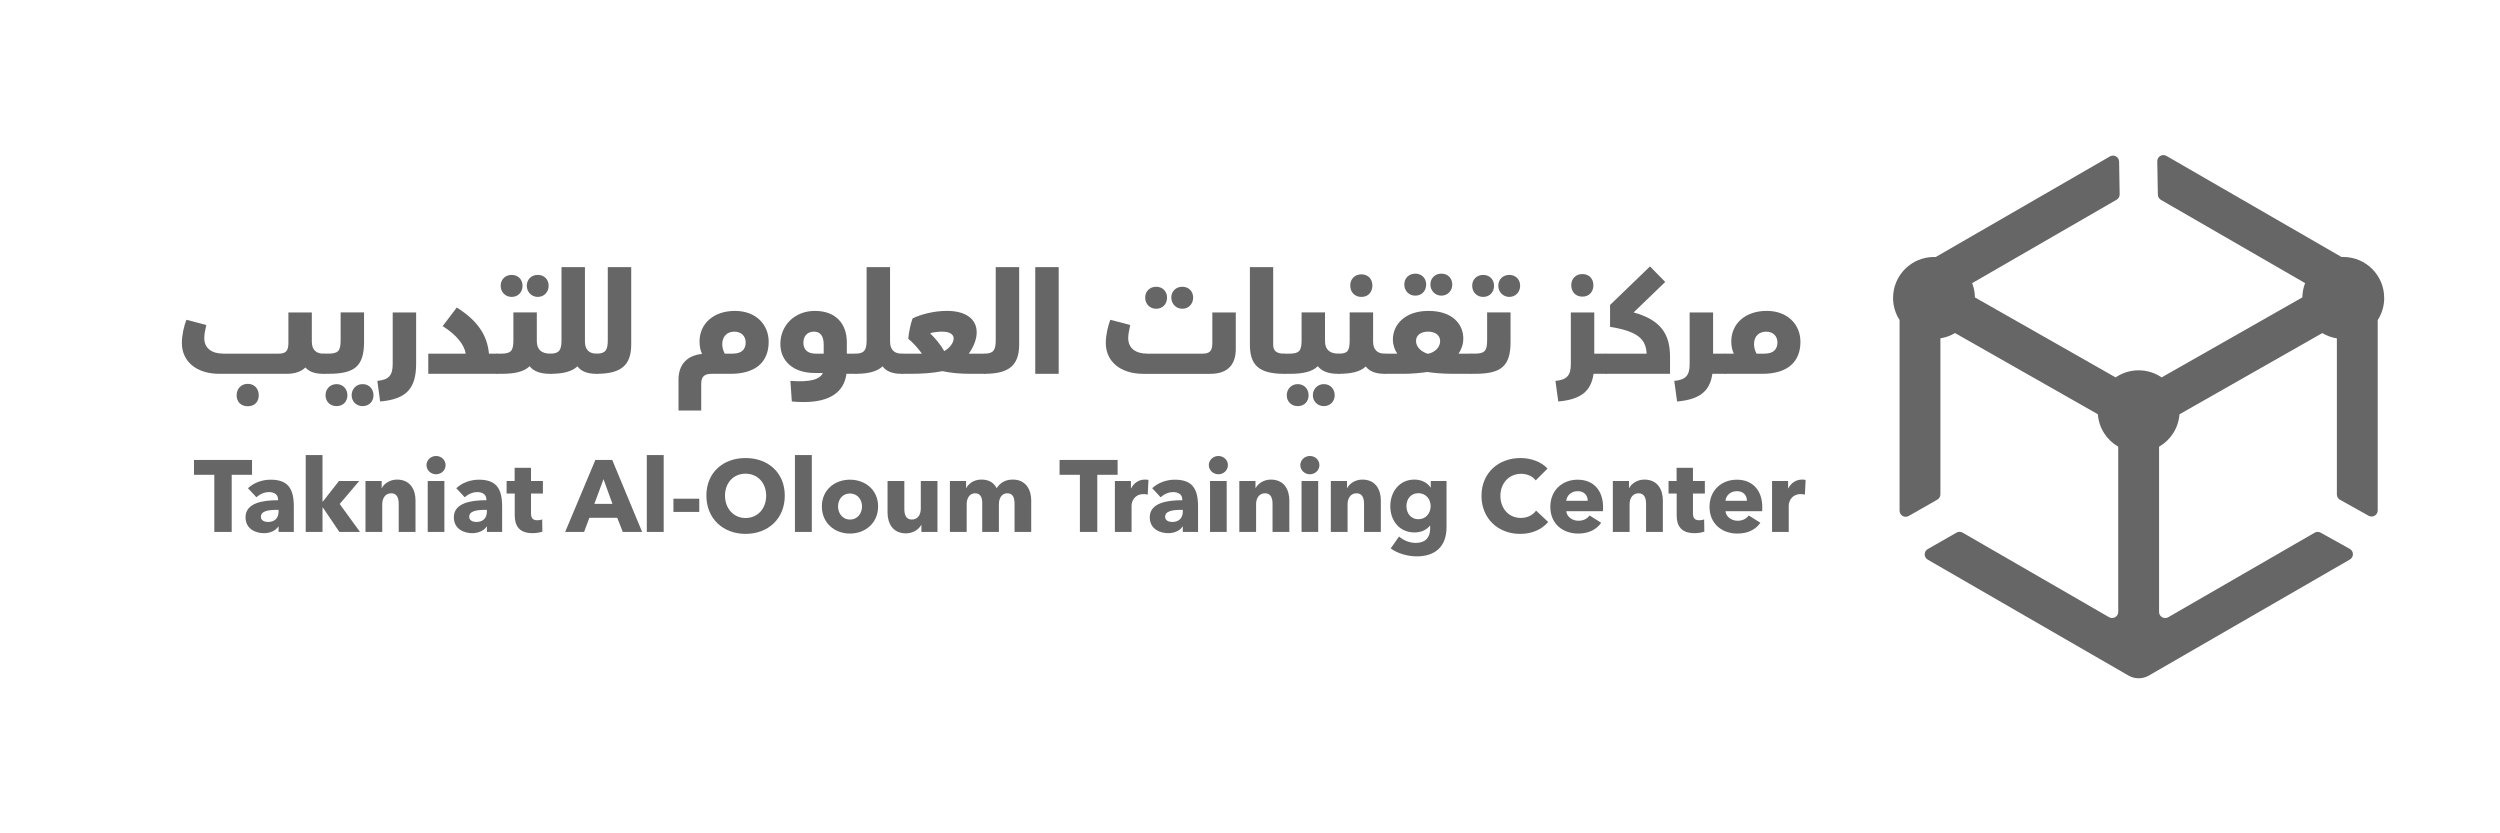 <svg xmlns="http://www.w3.org/2000/svg" id="a" viewBox="0 0 1500 500"><defs><style>.b{fill:#666;}</style></defs><path class="b" d="M1430.51,178.74c0-13.56-10.99-24.56-24.56-24.56-.34,0-.67.01-1.01.03l-105.09-60.67c-2.47-1.42-5.54.39-5.49,3.24l.35,20.03c.02,1.29.72,2.47,1.83,3.11l86.52,49.95c-1.03,2.66-1.61,5.54-1.65,8.56l-73.9,42.02-10.53,5.99c-3.93-2.68-8.69-4.25-13.8-4.25s-9.87,1.57-13.81,4.25l-84.42-47.99c-.04-3.02-.62-5.91-1.65-8.57l86.67-50.04c1.15-.67,1.85-1.9,1.83-3.24l-.34-19.64c-.05-2.79-3.08-4.51-5.49-3.11l-104.56,60.37c-.34-.01-.67-.03-1.01-.03-13.56,0-24.56,10.99-24.56,24.56,0,4.89,1.43,9.44,3.9,13.26v114.4c0,2.81,3.04,4.58,5.48,3.18l17.18-9.81c1.14-.65,1.85-1.87,1.85-3.18v-93.6c3.16-.5,6.11-1.59,8.75-3.17l85.71,48.72c.61,8.33,5.37,15.51,12.23,19.47v99.13c0,2.82-3.05,4.58-5.5,3.17l-87.88-50.74c-1.13-.65-2.52-.65-3.65,0l-17.26,9.87c-2.45,1.4-2.46,4.94-.01,6.35l120.43,69.53c1.9,1.09,4.01,1.64,6.13,1.64s4.23-.55,6.12-1.64l120.6-69.62c2.46-1.42,2.44-4.99-.05-6.37l-4.23-2.36-13.25-7.38c-1.13-.63-2.5-.62-3.61.03l-87.84,50.71c-2.44,1.41-5.5-.35-5.5-3.17v-99.12c6.86-3.96,11.63-11.14,12.24-19.47l46.26-26.3,39.43-22.42c2.64,1.58,5.59,2.68,8.75,3.17v93.65c0,1.33.73,2.55,1.89,3.2l14.9,8.31,2.27,1.27c2.44,1.36,5.45-.4,5.45-3.2v-114.19c2.46-3.83,3.9-8.39,3.9-13.28Z"></path><path class="b" d="M195.74,218.71c0,4.32-.51,5.59-1.69,5.59-5.25,0-8.64-1.35-10.84-3.81-2.54,2.54-6.35,3.81-11.43,3.81h-40.05c-14.31,0-22.61-7.79-22.61-18.46,0-5.08,1.35-10.33,2.71-13.97l11.94,3.13c-.93,4.15-1.19,6.01-1.19,7.96,0,5.84,4.32,9.23,11.43,9.23h33.19c4.32,0,5.84-1.69,5.84-6.35v-18.37h14.05v17.44c0,5.25,2.88,7.28,6.94,7.28,1.19,0,1.69,1.69,1.69,6.52ZM155.26,237.16c0,3.89-2.46,6.6-6.6,6.6s-6.69-2.71-6.69-6.6,2.71-6.86,6.69-6.86,6.6,2.96,6.6,6.86Z"></path><path class="b" d="M194.05,224.29v-12.11h2.79c6.18,0,7.54-1.61,7.54-8.13v-16.6h14.05v17.78c0,14.56-5.76,19.05-21.25,19.05h-3.13ZM195.32,237.16c0-3.81,2.79-6.69,6.6-6.69s6.52,2.88,6.52,6.69-2.62,6.52-6.52,6.52-6.6-2.79-6.6-6.52ZM210.98,237.16c0-3.81,2.79-6.69,6.6-6.69s6.52,2.88,6.52,6.69-2.79,6.52-6.52,6.52-6.6-2.79-6.6-6.52Z"></path><path class="b" d="M226.39,228.53c6.77-.68,9.23-3.13,9.23-10.08v-30.99h14.06v30.82c0,14.99-6.01,21.25-21.59,22.61l-1.69-12.36Z"></path><path class="b" d="M297.69,212.19c1.18,0,1.69,1.69,1.69,6.52,0,4.32-.51,5.59-1.69,5.59h-40.73v-12.11h22.44c-.68-5.16-5.5-11.35-13.8-16.51l8.47-11.18c12.28,7.79,18.21,16.26,19.31,27.69h4.32Z"></path><path class="b" d="M331.81,218.71c0,4.32-.42,5.59-1.69,5.59-6.18,0-9.99-1.61-12.36-4.57-3.3,3.3-8.81,4.57-16.93,4.57h-3.13v-12.11h2.79c6.18,0,7.54-1.61,7.54-8.13v-16.6h14.06v17.27c0,5.42,3.3,7.45,8.04,7.45,1.27,0,1.69,1.69,1.69,6.52ZM300.4,171.46c0-3.81,2.79-6.52,6.6-6.52s6.52,2.71,6.52,6.52-2.62,6.69-6.52,6.69-6.6-2.96-6.6-6.69ZM316.07,171.46c0-3.81,2.79-6.52,6.6-6.52s6.52,2.71,6.52,6.52-2.79,6.69-6.52,6.69-6.6-2.96-6.6-6.69Z"></path><path class="b" d="M359.59,218.71c0,4.32-.51,5.59-1.69,5.59-5.67,0-9.31-1.61-11.43-4.49-3.39,3.22-8.81,4.49-16.34,4.49v-12.11c5.42,0,6.77-2.12,6.77-8.13v-43.78h14.06v44.62c0,5.25,2.88,7.28,6.94,7.28,1.18,0,1.69,1.69,1.69,6.52Z"></path><path class="b" d="M357.9,212.19c5.42,0,6.77-2.12,6.77-8.13v-43.78h14.06v46.4c0,12.95-6.6,17.61-20.83,17.61v-12.11Z"></path><path class="b" d="M461.2,205.07c0,12.11-7.79,19.22-22.86,19.22h-11.18c-4.23,0-6.43,1.27-6.43,6.1v15.92h-13.63v-18.54c0-9.14,5.25-14.56,14.14-15.41-1.02-2.03-1.52-4.66-1.52-7.45,0-10.84,8.55-18.37,21.25-18.37s20.24,8.3,20.24,18.54ZM439.61,212.19c6.27,0,7.79-3.47,7.79-6.77,0-3.81-2.71-6.43-6.77-6.43s-7.28,2.54-7.28,7.54c0,1.86.59,3.98,1.52,5.67h4.74Z"></path><path class="b" d="M513.19,212.19c1.19,0,1.69,1.69,1.69,6.52,0,4.32-.51,5.59-1.69,5.59h-5.33c-1.36,10.75-9.74,16.93-25.57,16.93-2.29,0-4.66-.08-7.2-.34l-.85-12.36c11.94.93,17.78-.93,19.47-4.74h-4.91c-12.62,0-20.58-6.94-20.58-17.44,0-11.09,8.55-19.81,20.74-19.81,12.87,0,19.14,8.13,19.14,18.71v6.94h5.08ZM489.31,212.19h4.91v-5.5c0-4.83-1.86-7.71-5.84-7.71-4.23,0-6.35,3.05-6.35,6.6,0,4.15,2.46,6.6,7.28,6.6Z"></path><path class="b" d="M542.66,218.71c0,4.32-.51,5.59-1.69,5.59-5.67,0-9.31-1.61-11.43-4.49-3.39,3.22-8.81,4.49-16.34,4.49v-12.11c5.42,0,6.77-2.12,6.77-8.13v-43.78h14.06v44.62c0,5.25,2.88,7.28,6.94,7.28,1.18,0,1.69,1.69,1.69,6.52Z"></path><path class="b" d="M590.67,212.19c1.19,0,1.69,1.69,1.69,6.52,0,4.32-.51,5.59-1.69,5.59h-8.21c-6.86,0-12.28-.59-17.02-1.61-6.01,1.18-11.85,1.61-20.15,1.61h-4.32v-12.11h12.19c-2.71-3.72-5.76-7.03-8.21-8.89.34-3.9,1.44-9.23,2.62-12.28,5.33-2.54,12.95-4.49,20.66-4.49,10.92,0,17.78,4.66,17.78,12.87,0,3.9-1.61,8.38-4.74,12.79h9.4ZM558.24,200.16c3.13,3.05,6.01,6.52,8.3,10.5,3.56-2.03,5.67-5.17,5.67-7.62,0-2.12-1.95-4.06-6.94-4.06-2.12,0-5.08.34-6.94.85l-.08.34Z"></path><path class="b" d="M590.67,212.19c5.42,0,6.77-2.12,6.77-8.13v-43.78h14.06v46.4c0,12.95-6.6,17.61-20.83,17.61v-12.11Z"></path><path class="b" d="M621.15,224.29v-64.01h14.06v64.01h-14.06Z"></path><path class="b" d="M727.42,187.46h14.05v21.85c0,9.74-5.08,14.99-15.33,14.99h-40.05c-14.31,0-22.61-7.79-22.61-18.46,0-5.08,1.35-10.33,2.71-13.97l11.94,3.13c-.93,4.15-1.19,6.01-1.19,7.96,0,5.84,4.32,9.23,11.43,9.23h33.19c4.32,0,5.84-1.69,5.84-6.35v-18.37ZM687.11,178.57c0-3.81,2.79-6.52,6.6-6.52s6.52,2.71,6.52,6.52-2.62,6.69-6.52,6.69-6.6-2.96-6.6-6.69ZM702.78,178.57c0-3.81,2.79-6.52,6.6-6.52s6.52,2.71,6.52,6.52-2.79,6.69-6.52,6.69-6.6-2.96-6.6-6.69Z"></path><path class="b" d="M749.94,206.77v-46.48h13.97v46.4c0,3.81,1.86,5.5,6.69,5.5,1.18,0,1.69,1.69,1.69,6.52,0,4.32-.51,5.59-1.69,5.59-15.41,0-20.66-5.33-20.66-17.53Z"></path><path class="b" d="M804.73,218.71c0,4.32-.42,5.59-1.69,5.59-6.18,0-9.99-1.61-12.36-4.57-3.3,3.3-8.81,4.57-16.93,4.57h-3.13v-12.11h2.79c6.18,0,7.54-1.61,7.54-8.13v-16.6h14.06v17.27c0,5.42,3.3,7.45,8.04,7.45,1.27,0,1.69,1.69,1.69,6.52ZM785.17,237.16c0,3.73-2.62,6.52-6.52,6.52s-6.6-2.79-6.6-6.52,2.79-6.69,6.6-6.69,6.52,2.88,6.52,6.69ZM800.83,237.16c0,3.73-2.79,6.52-6.52,6.52s-6.6-2.79-6.6-6.52,2.79-6.69,6.6-6.69,6.52,2.88,6.52,6.69Z"></path><path class="b" d="M832.5,218.71c0,4.32-.51,5.59-1.69,5.59-5.67,0-9.23-1.61-11.35-4.4-3.39,3.22-8.81,4.4-16.43,4.4v-12.11c5.42,0,6.77-1.35,6.77-8.13v-16.6h14.06v17.44c0,5.25,2.88,7.28,6.94,7.28,1.18,0,1.69,1.69,1.69,6.52ZM810.15,171.29c0-3.9,2.71-6.69,6.69-6.69s6.6,2.79,6.6,6.69-2.46,6.86-6.6,6.86-6.69-2.96-6.69-6.86Z"></path><path class="b" d="M881.95,212.19c1.19,0,1.69,1.69,1.69,6.52,0,4.32-.51,5.59-1.69,5.59h-9.74c-6.86,0-12.45-.59-15.83-1.1-3.56.51-9.23,1.1-14.39,1.1h-11.18v-12.11h7.54c-1.61-2.37-2.62-5.25-2.62-8.55,0-8.64,7.03-17.1,21.34-17.1s20.91,7.88,20.91,16.6c0,3.13-.93,6.18-2.88,9.06h6.86ZM842.58,170.7c0-3.81,2.79-6.52,6.6-6.52s6.52,2.71,6.52,6.52-2.62,6.69-6.52,6.69-6.6-2.96-6.6-6.69ZM864.09,204.65c0-3.22-2.62-5.67-7.2-5.67s-7.28,2.29-7.28,5.59c0,3.73,3.3,6.6,7.11,7.71,4.06-.76,7.37-3.81,7.37-7.62ZM858.24,170.7c0-3.81,2.79-6.52,6.6-6.52s6.52,2.71,6.52,6.52-2.79,6.69-6.52,6.69-6.6-2.96-6.6-6.69Z"></path><path class="b" d="M881.95,224.29v-12.11h2.79c6.18,0,7.54-1.61,7.54-8.13v-16.6h14.05v17.78c0,14.56-5.76,19.05-21.25,19.05h-3.13ZM883.31,171.46c0-3.81,2.79-6.52,6.6-6.52s6.52,2.71,6.52,6.52-2.62,6.69-6.52,6.69-6.6-2.96-6.6-6.69ZM898.97,171.46c0-3.81,2.79-6.52,6.6-6.52s6.52,2.71,6.52,6.52-2.79,6.69-6.52,6.69-6.6-2.96-6.6-6.69Z"></path><path class="b" d="M963.33,212.19c1.19,0,1.69,1.69,1.69,6.52,0,4.32-.51,5.59-1.69,5.59h-7.2c-1.52,10.67-7.87,15.41-21.17,16.6l-1.69-12.36c6.77-.68,9.23-3.13,9.23-10.08v-30.99h14.06v24.72h6.77ZM942.75,171.12c0-3.89,2.71-6.69,6.69-6.69s6.6,2.79,6.6,6.69-2.46,6.86-6.6,6.86-6.69-2.96-6.69-6.86Z"></path><path class="b" d="M980.18,187.46c16.26,4.49,21.84,12.96,21.84,26.59v10.25h-38.69v-12.11h24.64c-.42-8.81-5.33-13.38-21.93-16.09v-13.12l23.96-23.12,9.14,9.31-18.97,18.29Z"></path><path class="b" d="M1034.62,212.19c1.19,0,1.69,1.69,1.69,6.52,0,4.32-.51,5.59-1.69,5.59h-7.2c-1.52,10.67-7.87,15.41-21.17,16.6l-1.69-12.36c6.77-.68,9.23-3.13,9.23-10.08v-30.99h14.06v24.72h6.77Z"></path><path class="b" d="M1080.26,205.07c0,12.11-7.79,19.22-22.86,19.22h-22.78v-12.11h5.67c-1.02-2.03-1.52-4.57-1.52-7.28,0-10.84,8.55-18.37,21.25-18.37s20.24,8.3,20.24,18.54ZM1058.67,212.19c6.27,0,7.79-3.47,7.79-6.77,0-3.81-2.71-6.43-6.77-6.43s-7.28,2.54-7.28,7.54c0,1.86.59,3.98,1.52,5.67h4.74Z"></path><path class="b" d="M128.59,319.16v-34.28h-12.2v-8.91h34.83v8.91h-12.2v34.28h-10.43Z"></path><path class="b" d="M147.31,310.38c0-8.72,10.55-10.25,19.34-10.25h.18v-.49c0-2.99-2.38-4.39-5.49-4.39-2.87,0-5.67,1.4-7.5,3.11l-5.06-5.43c3.54-3.35,8.6-5.12,13.54-5.12,10.19,0,13.97,5,13.97,16.04v15.31h-9.15v-3.23h-.18c-1.52,2.5-5,3.97-8.6,3.97-4.82,0-11.04-2.38-11.04-9.52ZM167.14,306.96v-1.04h-1.28c-4.39,0-9.33.55-9.33,4.15,0,2.32,2.32,3.11,4.33,3.11,4.03,0,6.28-2.44,6.28-6.22Z"></path><path class="b" d="M183.43,319.16v-46.12h10.07v27.94h.18l9.7-12.38h12.14l-11.71,13.79,12.2,16.78h-12.38l-9.94-14.7h-.18v14.7h-10.07Z"></path><path class="b" d="M219.29,319.16v-30.56h9.7v4.21h.12c1.4-2.68,4.88-5.06,9.09-5.06,8.17,0,11.1,6.34,11.1,12.44v18.97h-10.07v-16.78c0-3.36-.92-6.41-4.51-6.41s-5.37,3.05-5.37,6.53v16.65h-10.07Z"></path><path class="b" d="M255.89,279.08c0-2.93,2.5-5.49,5.73-5.49s5.73,2.44,5.73,5.49-2.56,5.49-5.73,5.49-5.73-2.5-5.73-5.49ZM256.63,319.16v-30.56h10v30.56h-10Z"></path><path class="b" d="M272.3,310.38c0-8.72,10.55-10.25,19.34-10.25h.18v-.49c0-2.99-2.38-4.39-5.49-4.39-2.87,0-5.67,1.4-7.5,3.11l-5.06-5.43c3.54-3.35,8.6-5.12,13.54-5.12,10.19,0,13.97,5,13.97,16.04v15.31h-9.15v-3.23h-.18c-1.52,2.5-5,3.97-8.6,3.97-4.82,0-11.04-2.38-11.04-9.52ZM292.13,306.96v-1.04h-1.28c-4.39,0-9.33.55-9.33,4.15,0,2.32,2.32,3.11,4.33,3.11,4.03,0,6.28-2.44,6.28-6.22Z"></path><path class="b" d="M308.84,309.1v-12.99h-4.88v-7.5h4.82v-7.93h9.82v7.93h7.14v7.5h-7.14v11.77c0,2.81.92,4.27,3.78,4.27.98,0,2.2-.18,2.93-.49l.12,7.32c-1.34.49-3.66.92-5.8.92-8.11,0-10.8-4.33-10.8-10.8Z"></path><path class="b" d="M367.34,275.97l17.94,43.19h-11.59l-3.36-8.48h-16.71l-3.17,8.48h-11.35l18.12-43.19h10.13ZM356.61,302.33h10.86l-5.37-14.82-5.49,14.82Z"></path><path class="b" d="M388.08,319.16v-46.12h10.13v46.12h-10.13Z"></path><path class="b" d="M404.06,307.15v-7.93h15.5v7.93h-15.5Z"></path><path class="b" d="M423.83,297.39c0-13.85,10-22.57,23.49-22.57s23.55,8.72,23.55,22.57-10,22.94-23.55,22.94-23.49-9.27-23.49-22.94ZM459.7,297.39c0-7.56-5.06-13.18-12.38-13.18s-12.32,5.61-12.32,13.18,5.06,13.42,12.32,13.42,12.38-5.61,12.38-13.42Z"></path><path class="b" d="M476.96,319.16v-46.12h10.13v46.12h-10.13Z"></path><path class="b" d="M493.12,303.85c0-9.94,7.69-16.04,16.84-16.04s16.9,6.1,16.9,16.04-7.69,16.29-16.9,16.29-16.84-6.34-16.84-16.29ZM517.22,303.85c0-3.9-2.56-7.75-7.26-7.75s-7.14,3.84-7.14,7.75,2.5,7.87,7.2,7.87,7.2-3.97,7.2-7.87Z"></path><path class="b" d="M532.53,307.57v-18.97h10.07v16.65c0,3.42.85,6.47,4.51,6.47s5.37-3.05,5.37-6.53v-16.59h10v30.56h-9.64v-4.21h-.12c-1.4,2.68-4.88,5.06-9.15,5.06-8.17,0-11.04-6.34-11.04-12.45Z"></path><path class="b" d="M618.73,300.19v18.97h-10v-16.78c0-3.48-.79-6.41-4.33-6.41s-5.06,3.17-5.06,6.59v16.59h-10v-17.51c0-3.48-1.34-5.67-4.33-5.67-3.17,0-5,2.87-5,6.53v16.65h-10.07v-30.56h9.7v4.21h.12c1.4-2.56,4.51-5.06,9.09-5.06s7.44,1.89,9.15,5.18c2.01-3.17,5.12-5.18,9.7-5.18,8.24,0,11.04,6.71,11.04,12.44Z"></path><path class="b" d="M647.94,319.16v-34.28h-12.2v-8.91h34.83v8.91h-12.2v34.28h-10.43Z"></path><path class="b" d="M668.93,319.16v-30.56h9.64v4.39h.12c1.53-3.05,4.51-5.25,8.24-5.25.79,0,1.65.06,2.14.24l-.43,8.79c-.92-.24-1.77-.3-2.56-.3-5.37,0-7.14,4.39-7.14,6.89v15.8h-10Z"></path><path class="b" d="M689.85,310.38c0-8.72,10.55-10.25,19.34-10.25h.18v-.49c0-2.99-2.38-4.39-5.49-4.39-2.87,0-5.67,1.4-7.5,3.11l-5.06-5.43c3.54-3.35,8.6-5.12,13.54-5.12,10.19,0,13.97,5,13.97,16.04v15.31h-9.15v-3.23h-.18c-1.52,2.5-5,3.97-8.6,3.97-4.82,0-11.04-2.38-11.04-9.52ZM709.68,306.96v-1.04h-1.28c-4.39,0-9.33.55-9.33,4.15,0,2.32,2.32,3.11,4.33,3.11,4.03,0,6.28-2.44,6.28-6.22Z"></path><path class="b" d="M725.29,279.08c0-2.93,2.5-5.49,5.73-5.49s5.73,2.44,5.73,5.49-2.56,5.49-5.73,5.49-5.73-2.5-5.73-5.49ZM726.02,319.16v-30.56h10v30.56h-10Z"></path><path class="b" d="M743.59,319.16v-30.56h9.7v4.21h.12c1.4-2.68,4.88-5.06,9.09-5.06,8.17,0,11.1,6.34,11.1,12.44v18.97h-10.07v-16.78c0-3.36-.92-6.41-4.51-6.41s-5.37,3.05-5.37,6.53v16.65h-10.07Z"></path><path class="b" d="M780.19,279.08c0-2.93,2.5-5.49,5.73-5.49s5.73,2.44,5.73,5.49-2.56,5.49-5.73,5.49-5.73-2.5-5.73-5.49ZM780.92,319.16v-30.56h10v30.56h-10Z"></path><path class="b" d="M798.49,319.16v-30.56h9.7v4.21h.12c1.4-2.68,4.88-5.06,9.09-5.06,8.17,0,11.1,6.34,11.1,12.44v18.97h-10.07v-16.78c0-3.36-.92-6.41-4.51-6.41s-5.37,3.05-5.37,6.53v16.65h-10.07Z"></path><path class="b" d="M834.42,329.05l5-7.14c2.93,2.56,6.65,3.84,10.07,3.84,5.86,0,8.6-3.42,8.6-8.48v-1.83h-.18c-1.89,2.44-5.19,4.03-9.21,4.03-9.21,0-14.52-7.26-14.52-15.74s5.31-15.98,14.46-15.98c3.78,0,7.56,1.52,9.7,4.76h.12v-3.9h9.46v27.7c0,11.9-7.08,17.51-17.87,17.51-5.31,0-11.53-1.71-15.62-4.76ZM858.39,303.67c0-4.21-2.87-7.75-7.38-7.75s-7.14,3.48-7.14,7.75,2.62,7.87,7.14,7.87,7.38-3.66,7.38-7.87Z"></path><path class="b" d="M888.89,297.51c0-13.85,10.25-22.69,23.43-22.69,6.04,0,12.57,2.2,16.17,6.34l-7.08,7.08c-1.95-2.68-5.43-3.96-8.72-3.96-7.26,0-12.45,5.61-12.45,13.24s5.06,13.24,12.26,13.24c4.09,0,7.32-1.83,9.15-4.39l7.26,6.83c-3.78,4.39-9.52,7.14-16.78,7.14-13.3,0-23.24-9.27-23.24-22.82Z"></path><path class="b" d="M930.19,304.1c0-9.94,7.2-16.29,16.41-16.29s15.25,6.16,15.25,16.53c0,.79,0,1.65-.06,2.38h-22.02c.3,3.36,3.66,5.73,7.26,5.73,3.17,0,5.37-1.34,6.71-3.17l6.96,4.39c-2.87,4.15-7.63,6.47-13.79,6.47-9.15,0-16.72-5.79-16.72-16.04ZM952.64,300.5c0-3.17-2.01-5.8-5.98-5.8s-6.65,2.68-6.89,5.8h12.87Z"></path><path class="b" d="M967.7,319.16v-30.56h9.7v4.21h.12c1.4-2.68,4.88-5.06,9.09-5.06,8.17,0,11.1,6.34,11.1,12.44v18.97h-10.07v-16.78c0-3.36-.92-6.41-4.51-6.41s-5.37,3.05-5.37,6.53v16.65h-10.07Z"></path><path class="b" d="M1006.01,309.1v-12.99h-4.88v-7.5h4.82v-7.93h9.82v7.93h7.14v7.5h-7.14v11.77c0,2.81.92,4.27,3.78,4.27.98,0,2.2-.18,2.93-.49l.12,7.32c-1.34.49-3.66.92-5.8.92-8.11,0-10.8-4.33-10.8-10.8Z"></path><path class="b" d="M1025.71,304.1c0-9.94,7.2-16.29,16.41-16.29s15.25,6.16,15.25,16.53c0,.79,0,1.65-.06,2.38h-22.02c.3,3.36,3.66,5.73,7.26,5.73,3.17,0,5.37-1.34,6.71-3.17l6.96,4.39c-2.87,4.15-7.63,6.47-13.79,6.47-9.15,0-16.72-5.79-16.72-16.04ZM1048.16,300.5c0-3.17-2.01-5.8-5.98-5.8s-6.65,2.68-6.89,5.8h12.87Z"></path><path class="b" d="M1063.23,319.16v-30.56h9.64v4.39h.12c1.53-3.05,4.51-5.25,8.24-5.25.79,0,1.65.06,2.14.24l-.43,8.79c-.92-.24-1.77-.3-2.56-.3-5.37,0-7.14,4.39-7.14,6.89v15.8h-10Z"></path></svg>